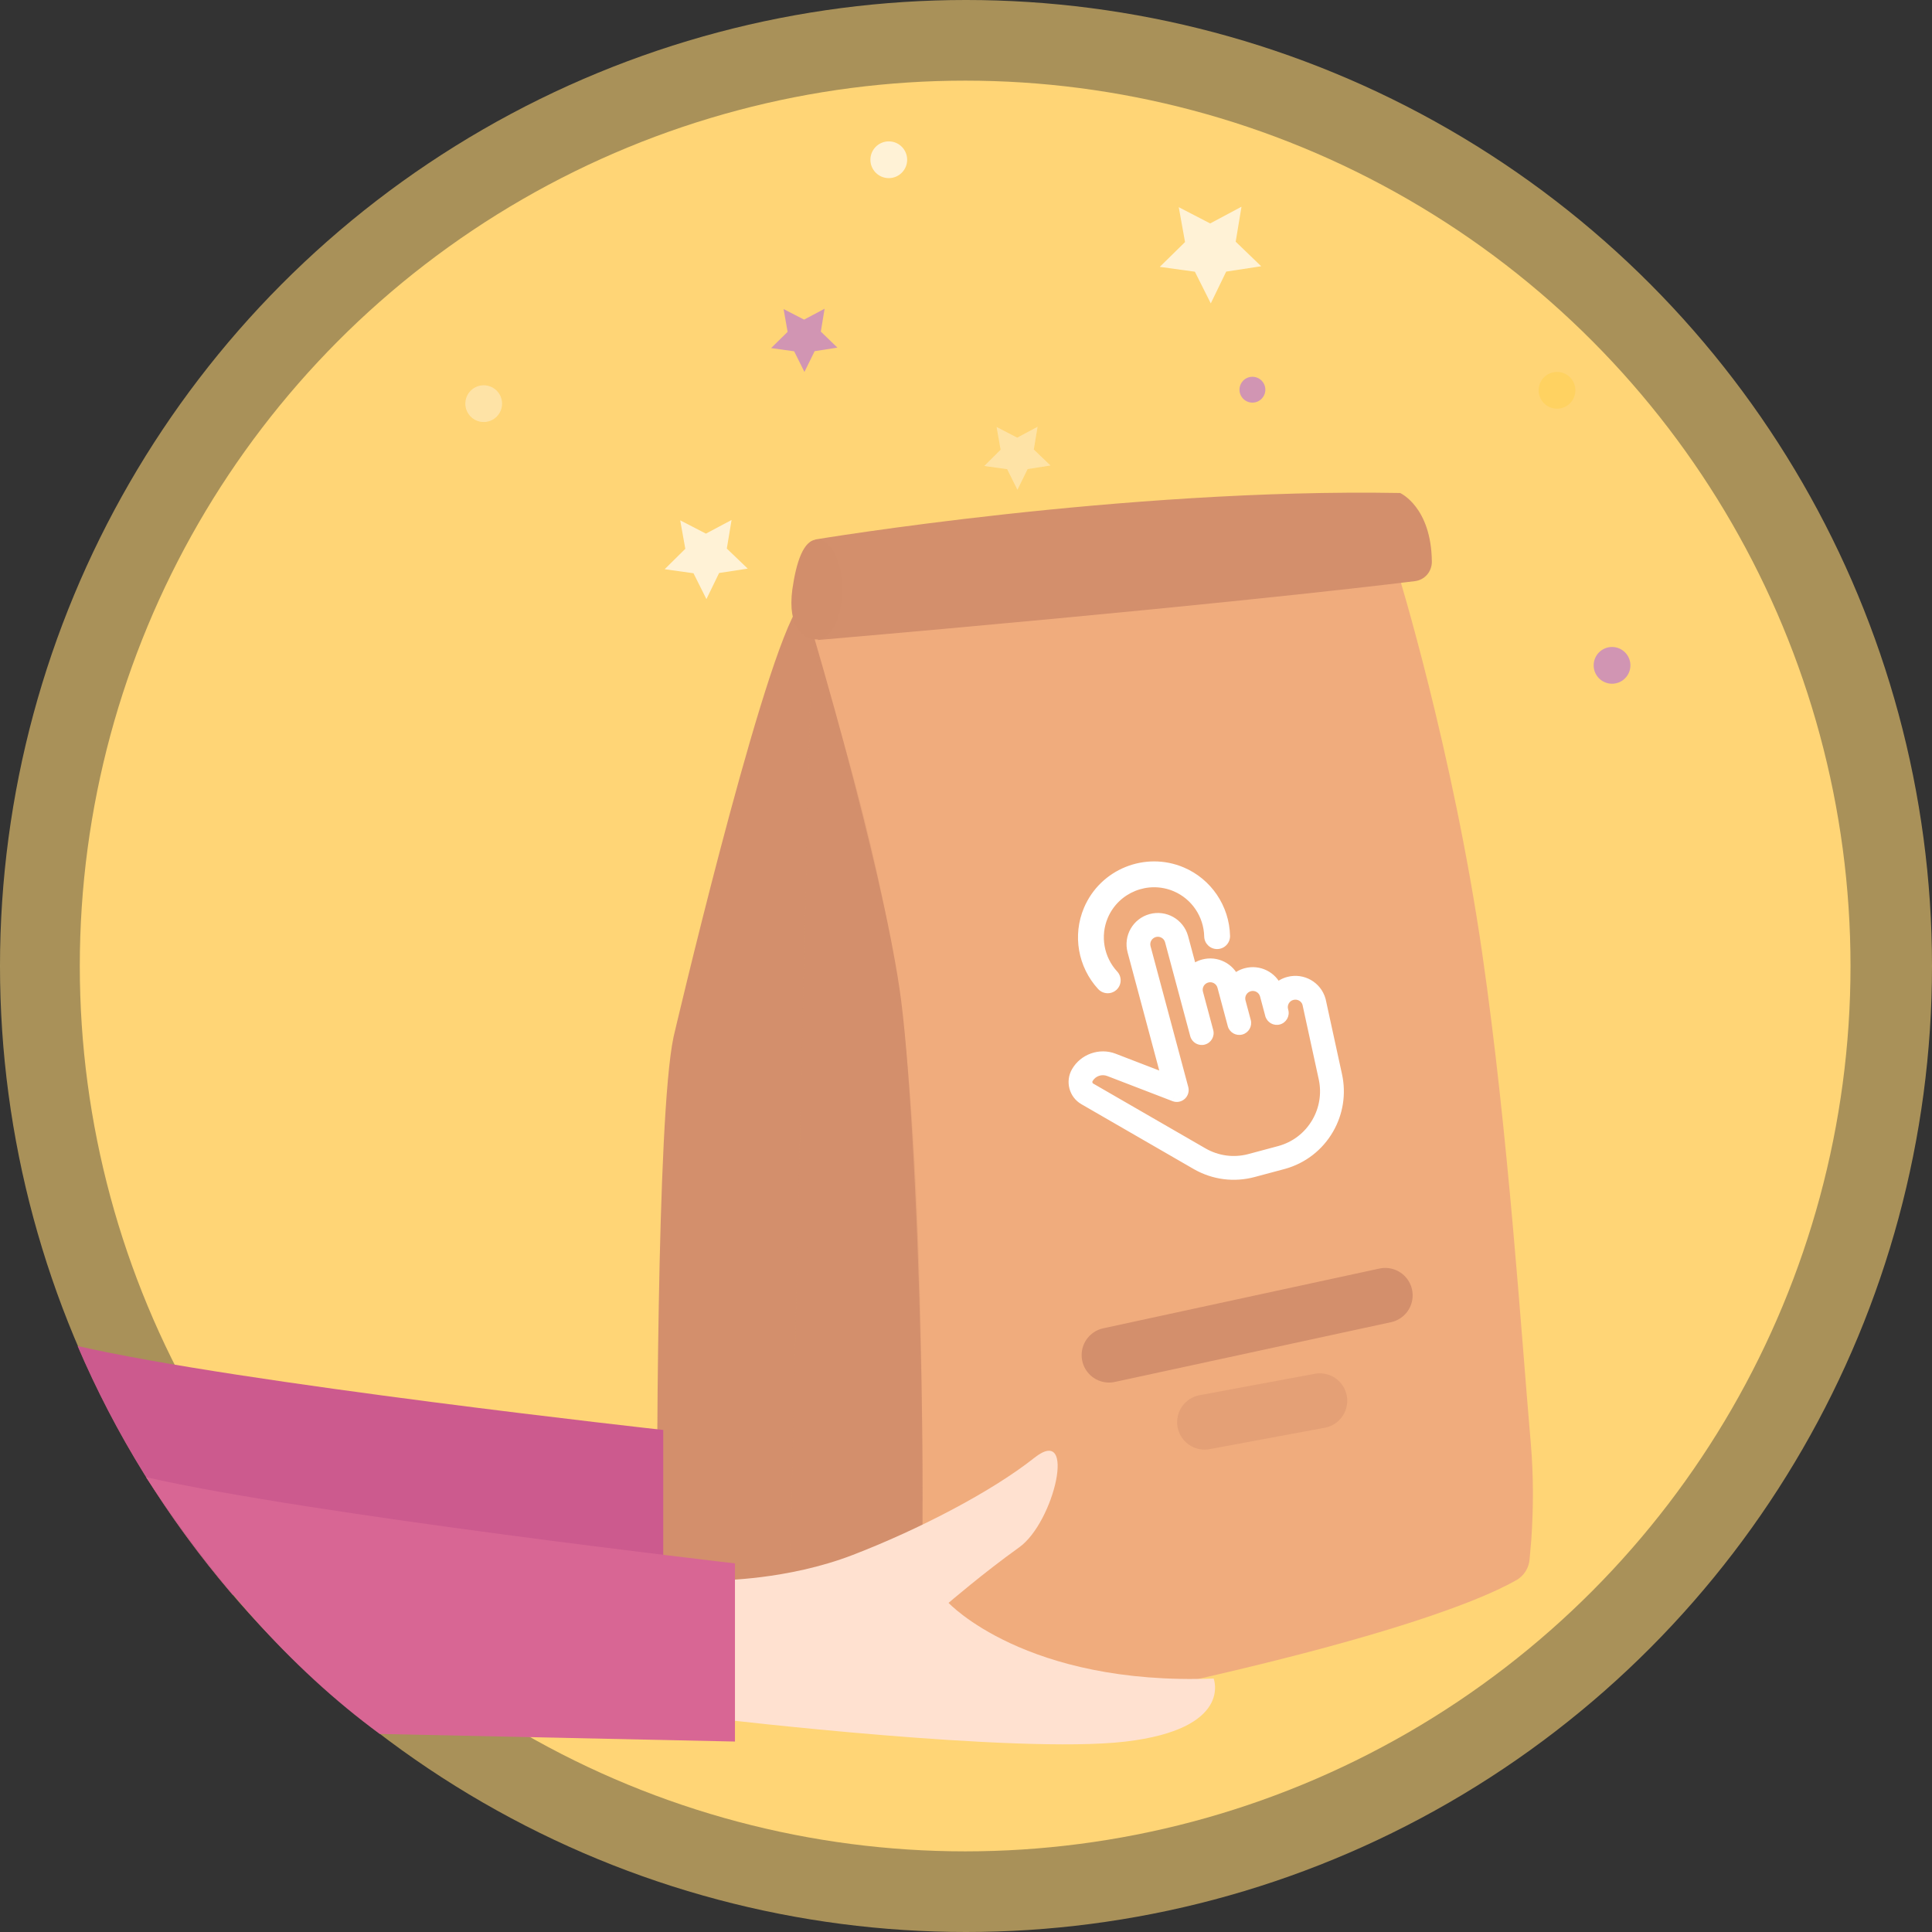 <svg width="96" height="96" viewBox="0 0 96 96" fill="none" xmlns="http://www.w3.org/2000/svg">
<rect x="0" y="0" width="96" height="96" fill="#333333" stroke="none"/>
<circle opacity="0.58" cx="48" cy="48" r="48" fill="#FFD576"/>
<circle cx="47.958" cy="48" r="43.993" fill="#FFD576"/>
<path d="M32.16 71.891C32.16 71.891 35.543 71.891 38.802 70.636C42.061 69.38 45.691 67.501 47.824 65.809C49.952 64.118 48.826 69.009 47.07 70.259C45.314 71.514 43.563 73.017 43.563 73.017C43.563 73.017 47.388 77.13 56.735 76.776C56.735 76.776 57.719 79.281 52.333 79.912C46.946 80.536 32.16 78.786 32.16 78.786V71.891Z" fill="#FFE1D0"/>
<path d="M69.454 28.426C69.454 28.426 72.19 37.284 73.652 47.378C74.956 56.386 75.593 66.319 76.062 71.692C76.2 73.292 76.2 74.892 76.089 76.519L76.006 77.457C75.979 77.899 75.731 78.313 75.317 78.533C73.524 79.554 67.069 82.34 46.048 86.147C45.634 86.23 45.248 85.871 45.275 85.457C45.606 80.078 47.206 50.34 41.303 37.761C41.303 37.761 40.089 34.009 40.365 30.837L69.454 28.426Z" fill="#F0AC7D"/>
<path fill-rule="evenodd" clip-rule="evenodd" d="M60.486 46.908C60.703 46.903 60.875 46.724 60.87 46.507C60.838 45.119 59.996 43.873 58.724 43.334C56.931 42.573 54.854 43.412 54.093 45.205C53.553 46.476 53.813 47.958 54.753 48.978C54.792 49.021 54.839 49.052 54.888 49.073C55.026 49.132 55.191 49.108 55.308 49.001C55.467 48.853 55.477 48.605 55.331 48.446C54.598 47.652 54.396 46.5 54.815 45.511C55.407 44.117 57.023 43.464 58.417 44.056C59.406 44.476 60.06 45.445 60.086 46.525L60.086 46.536C60.096 46.747 60.273 46.914 60.486 46.908ZM65.622 49.685L65.627 49.706L66.44 53.431C66.639 54.345 66.491 55.294 66.023 56.104C65.528 56.962 64.731 57.579 63.776 57.843L63.747 57.85L62.281 58.243C61.322 58.5 60.321 58.372 59.458 57.883L59.432 57.868L53.859 54.651C53.37 54.369 53.202 53.741 53.484 53.252C53.857 52.607 54.655 52.327 55.348 52.593L55.369 52.601L57.972 53.604L56.271 47.257C56.085 46.563 56.499 45.846 57.193 45.661C57.886 45.475 58.595 45.879 58.789 46.56L58.795 46.581L59.237 48.233C59.39 48.088 59.579 47.978 59.797 47.92C60.438 47.747 61.095 48.083 61.343 48.675C61.497 48.526 61.69 48.412 61.911 48.353C62.553 48.181 63.211 48.515 63.457 49.109C63.611 48.958 63.804 48.845 64.025 48.785C64.719 48.599 65.427 49.004 65.622 49.685ZM64.206 49.443C64.04 49.487 63.907 49.59 63.824 49.734C63.743 49.873 63.72 50.036 63.758 50.192L63.762 50.206L63.772 50.246C63.821 50.427 63.713 50.615 63.531 50.663C63.353 50.712 63.168 50.608 63.116 50.431L63.115 50.43L63.114 50.428L63.114 50.427L62.852 49.45C62.764 49.12 62.421 48.922 62.091 49.01C61.759 49.099 61.562 49.434 61.644 49.761L61.907 50.745C61.932 50.836 61.917 50.929 61.873 51.004C61.83 51.08 61.757 51.139 61.666 51.164C61.488 51.212 61.304 51.108 61.251 50.932L61.248 50.922L60.738 49.017C60.649 48.687 60.307 48.489 59.977 48.578C59.644 48.667 59.448 49.001 59.529 49.328L60.042 51.245C60.067 51.336 60.052 51.428 60.009 51.504C59.965 51.58 59.892 51.639 59.801 51.663C59.623 51.711 59.439 51.608 59.386 51.432L59.384 51.422L58.134 46.758C58.089 46.592 57.982 46.46 57.844 46.38C57.707 46.301 57.538 46.274 57.373 46.318C57.041 46.407 56.844 46.742 56.925 47.069L56.928 47.081L58.803 54.076C58.836 54.2 58.796 54.332 58.701 54.418C58.608 54.501 58.477 54.527 58.36 54.486L58.35 54.482L55.117 53.237C54.728 53.08 54.281 53.234 54.074 53.594C53.981 53.754 54.033 53.959 54.191 54.055L54.198 54.06L59.772 57.278C60.475 57.684 61.293 57.795 62.078 57.591L63.569 57.191C64.36 56.979 65.021 56.472 65.43 55.763C65.809 55.107 65.931 54.34 65.777 53.6L65.772 53.577L64.963 49.867C64.877 49.552 64.537 49.355 64.206 49.443Z" fill="white"/>
<path d="M60.87 46.507L60.62 46.512L60.62 46.512L60.87 46.507ZM60.486 46.908L60.481 46.658L60.479 46.658L60.486 46.908ZM58.724 43.334L58.822 43.103L58.724 43.334ZM54.093 45.205L53.863 45.107L54.093 45.205ZM54.753 48.978L54.569 49.148L54.57 49.148L54.753 48.978ZM54.888 49.073L54.986 48.843L54.986 48.843L54.888 49.073ZM55.308 49.001L55.477 49.185L55.478 49.184L55.308 49.001ZM55.331 48.446L55.515 48.277L55.514 48.276L55.331 48.446ZM54.815 45.511L55.045 45.609L54.815 45.511ZM58.417 44.056L58.32 44.286L58.417 44.056ZM60.086 46.525L59.836 46.531L59.836 46.533L60.086 46.525ZM60.086 46.536L59.836 46.544L59.836 46.547L60.086 46.536ZM65.627 49.706L65.872 49.652L65.868 49.639L65.627 49.706ZM65.622 49.685L65.863 49.618L65.862 49.616L65.622 49.685ZM66.44 53.431L66.684 53.378L66.684 53.377L66.44 53.431ZM63.776 57.843L63.842 58.084L63.843 58.084L63.776 57.843ZM63.747 57.85L63.812 58.092L63.813 58.092L63.747 57.85ZM62.281 58.243L62.216 58.002L62.281 58.243ZM59.458 57.883L59.334 58.1L59.335 58.101L59.458 57.883ZM59.432 57.868L59.307 58.085L59.308 58.086L59.432 57.868ZM53.859 54.651L53.734 54.867L53.859 54.651ZM55.348 52.593L55.439 52.36L55.437 52.359L55.348 52.593ZM55.369 52.601L55.277 52.834L55.279 52.834L55.369 52.601ZM57.972 53.604L57.882 53.838L58.34 54.014L58.213 53.54L57.972 53.604ZM56.271 47.257L56.03 47.322L56.271 47.257ZM57.193 45.661L57.257 45.902L57.258 45.902L57.193 45.661ZM58.789 46.56L59.03 46.494L59.029 46.492L58.789 46.56ZM58.795 46.581L59.036 46.516L59.036 46.514L58.795 46.581ZM59.237 48.233L58.996 48.298L59.105 48.705L59.41 48.414L59.237 48.233ZM59.797 47.92L59.861 48.161L59.861 48.161L59.797 47.92ZM61.343 48.675L61.112 48.772L61.253 49.111L61.517 48.855L61.343 48.675ZM61.911 48.353L61.846 48.111L61.846 48.111L61.911 48.353ZM63.457 49.109L63.226 49.205L63.368 49.547L63.633 49.287L63.457 49.109ZM64.025 48.785L64.09 49.027L64.09 49.027L64.025 48.785ZM64.206 49.443L64.142 49.201L64.141 49.202L64.206 49.443ZM63.758 50.192L63.515 50.251L63.516 50.254L63.758 50.192ZM63.762 50.206L63.519 50.267L63.52 50.27L63.762 50.206ZM63.772 50.246L64.014 50.181L64.014 50.181L63.772 50.246ZM63.531 50.663L63.466 50.422L63.466 50.422L63.531 50.663ZM63.116 50.431L63.355 50.361L63.345 50.326L63.325 50.295L63.116 50.431ZM63.115 50.43L62.873 50.495L62.884 50.533L62.905 50.566L63.115 50.43ZM63.114 50.428L63.356 50.363L63.356 50.363L63.114 50.428ZM63.114 50.427L62.872 50.491L62.872 50.491L63.114 50.427ZM62.091 49.01L62.027 48.769L62.091 49.01ZM61.644 49.761L61.401 49.821L61.402 49.826L61.644 49.761ZM61.907 50.745L61.666 50.81L61.666 50.81L61.907 50.745ZM61.666 51.164L61.731 51.405L61.732 51.405L61.666 51.164ZM61.251 50.932L61.011 51L61.011 51.004L61.251 50.932ZM61.248 50.922L61.007 50.987L61.008 50.991L61.248 50.922ZM60.738 49.017L60.496 49.082L60.496 49.082L60.738 49.017ZM59.977 48.578L59.912 48.336L59.912 48.336L59.977 48.578ZM59.529 49.328L59.286 49.389L59.288 49.393L59.529 49.328ZM60.042 51.245L59.801 51.309L59.801 51.309L60.042 51.245ZM59.801 51.663L59.866 51.905L59.867 51.904L59.801 51.663ZM59.386 51.432L59.146 51.5L59.147 51.504L59.386 51.432ZM59.384 51.422L59.142 51.487L59.143 51.49L59.384 51.422ZM58.134 46.758L58.375 46.693L58.375 46.693L58.134 46.758ZM57.373 46.318L57.309 46.076L57.308 46.076L57.373 46.318ZM56.925 47.069L56.683 47.129L56.683 47.132L56.925 47.069ZM56.928 47.081L56.686 47.143L56.687 47.145L56.928 47.081ZM58.803 54.076L58.561 54.141L58.561 54.141L58.803 54.076ZM58.701 54.418L58.868 54.604L58.869 54.604L58.701 54.418ZM58.36 54.486L58.273 54.72L58.277 54.721L58.36 54.486ZM58.35 54.482L58.261 54.716L58.264 54.717L58.35 54.482ZM55.117 53.237L55.024 53.469L55.028 53.47L55.117 53.237ZM54.191 54.055L54.06 54.269L54.063 54.27L54.191 54.055ZM54.198 54.06L54.071 54.275L54.073 54.276L54.198 54.06ZM62.078 57.591L62.141 57.833L62.143 57.832L62.078 57.591ZM63.569 57.191L63.633 57.433L63.633 57.433L63.569 57.191ZM65.777 53.6L66.021 53.549L66.021 53.548L65.777 53.6ZM65.772 53.577L66.016 53.524L66.016 53.523L65.772 53.577ZM64.963 49.867L65.207 49.813L65.204 49.801L64.963 49.867ZM60.62 46.512C60.622 46.591 60.56 46.656 60.481 46.658L60.492 47.158C60.847 47.15 61.128 46.856 61.12 46.501L60.62 46.512ZM58.627 43.564C59.807 44.065 60.59 45.223 60.62 46.512L61.12 46.501C61.086 45.016 60.184 43.682 58.822 43.103L58.627 43.564ZM54.323 45.302C55.03 43.637 56.961 42.857 58.627 43.564L58.822 43.103C56.902 42.289 54.677 43.187 53.863 45.107L54.323 45.302ZM54.937 48.809C54.062 47.86 53.822 46.483 54.323 45.302L53.863 45.107C53.284 46.47 53.563 48.055 54.569 49.148L54.937 48.809ZM54.986 48.843C54.968 48.835 54.951 48.824 54.936 48.808L54.57 49.148C54.634 49.217 54.709 49.269 54.791 49.303L54.986 48.843ZM55.139 48.816C55.096 48.856 55.036 48.864 54.986 48.843L54.791 49.303C55.016 49.399 55.285 49.36 55.477 49.185L55.139 48.816ZM55.146 48.615C55.2 48.673 55.196 48.764 55.138 48.818L55.478 49.184C55.738 48.943 55.754 48.537 55.515 48.277L55.146 48.615ZM54.585 45.414C54.127 46.493 54.349 47.749 55.147 48.615L55.514 48.276C54.848 47.554 54.664 46.506 55.045 45.609L54.585 45.414ZM58.515 43.826C56.994 43.18 55.231 43.892 54.585 45.414L55.045 45.609C55.583 44.342 57.052 43.748 58.32 44.286L58.515 43.826ZM60.335 46.519C60.308 45.342 59.595 44.284 58.515 43.826L58.32 44.286C59.217 44.667 59.813 45.548 59.836 46.531L60.335 46.519ZM60.336 46.527L60.335 46.516L59.836 46.533L59.836 46.544L60.336 46.527ZM60.479 46.658C60.404 46.66 60.339 46.601 60.336 46.524L59.836 46.547C59.852 46.894 60.143 47.168 60.493 47.158L60.479 46.658ZM65.868 49.639L65.863 49.618L65.381 49.751L65.386 49.772L65.868 49.639ZM66.684 53.377L65.872 49.652L65.383 49.759L66.196 53.484L66.684 53.377ZM66.24 56.229C66.739 55.365 66.896 54.352 66.684 53.378L66.195 53.484C66.381 54.337 66.243 55.223 65.807 55.979L66.24 56.229ZM63.843 58.084C64.861 57.803 65.712 57.144 66.24 56.229L65.807 55.979C65.344 56.781 64.601 57.356 63.709 57.602L63.843 58.084ZM63.813 58.092L63.842 58.084L63.711 57.601L63.681 57.609L63.813 58.092ZM62.345 58.485L63.812 58.092L63.682 57.609L62.216 58.002L62.345 58.485ZM59.335 58.101C60.255 58.622 61.323 58.759 62.345 58.485L62.216 58.002C61.32 58.242 60.387 58.123 59.582 57.666L59.335 58.101ZM59.308 58.086L59.334 58.1L59.582 57.666L59.556 57.651L59.308 58.086ZM53.734 54.867L59.307 58.085L59.557 57.652L53.984 54.434L53.734 54.867ZM53.268 53.127C52.917 53.736 53.126 54.516 53.734 54.867L53.984 54.434C53.615 54.221 53.488 53.747 53.701 53.377L53.268 53.127ZM55.437 52.359C54.63 52.049 53.702 52.375 53.268 53.127L53.701 53.377C54.012 52.839 54.679 52.604 55.258 52.826L55.437 52.359ZM55.46 52.368L55.439 52.36L55.257 52.826L55.277 52.834L55.46 52.368ZM58.062 53.371L55.459 52.368L55.279 52.834L57.882 53.838L58.062 53.371ZM56.03 47.322L57.73 53.669L58.213 53.54L56.513 47.193L56.03 47.322ZM57.128 45.419C56.3 45.641 55.808 46.494 56.03 47.322L56.513 47.193C56.362 46.631 56.697 46.052 57.257 45.902L57.128 45.419ZM59.029 46.492C58.797 45.679 57.953 45.198 57.128 45.419L57.258 45.902C57.819 45.752 58.392 46.079 58.549 46.629L59.029 46.492ZM59.036 46.514L59.03 46.494L58.548 46.627L58.554 46.648L59.036 46.514ZM59.479 48.168L59.036 46.516L58.553 46.646L58.996 48.298L59.479 48.168ZM59.732 47.678C59.473 47.748 59.247 47.879 59.065 48.052L59.41 48.414C59.533 48.297 59.685 48.209 59.861 48.161L59.732 47.678ZM61.573 48.579C61.278 47.872 60.496 47.473 59.732 47.678L59.861 48.161C60.381 48.022 60.912 48.293 61.112 48.772L61.573 48.579ZM61.846 48.111C61.583 48.182 61.352 48.317 61.168 48.496L61.517 48.855C61.641 48.734 61.797 48.642 61.976 48.594L61.846 48.111ZM63.688 49.013C63.394 48.304 62.611 47.906 61.846 48.111L61.976 48.594C62.496 48.455 63.028 48.726 63.226 49.205L63.688 49.013ZM63.961 48.544C63.697 48.614 63.466 48.75 63.282 48.931L63.633 49.287C63.755 49.166 63.91 49.075 64.09 49.027L63.961 48.544ZM65.862 49.616C65.63 48.803 64.785 48.323 63.961 48.544L64.09 49.027C64.652 48.876 65.225 49.204 65.381 49.753L65.862 49.616ZM64.04 49.859C64.089 49.773 64.168 49.712 64.27 49.684L64.141 49.202C63.912 49.263 63.724 49.407 63.607 49.609L64.04 49.859ZM64.001 50.132C63.978 50.039 63.992 49.942 64.04 49.859L63.607 49.609C63.494 49.804 63.462 50.032 63.515 50.251L64.001 50.132ZM64.004 50.144L64 50.13L63.516 50.254L63.519 50.267L64.004 50.144ZM64.014 50.181L64.003 50.141L63.52 50.27L63.531 50.31L64.014 50.181ZM63.596 50.905C63.911 50.821 64.098 50.496 64.014 50.181L63.531 50.31C63.544 50.359 63.515 50.409 63.466 50.422L63.596 50.905ZM62.876 50.502C62.967 50.809 63.287 50.989 63.596 50.905L63.466 50.422C63.419 50.435 63.369 50.407 63.355 50.361L62.876 50.502ZM62.905 50.566L62.906 50.568L63.325 50.295L63.325 50.294L62.905 50.566ZM62.873 50.492L62.873 50.495L63.356 50.365L63.356 50.363L62.873 50.492ZM62.872 50.491L62.873 50.492L63.356 50.363L63.355 50.362L62.872 50.491ZM62.611 49.514L62.872 50.491L63.355 50.362L63.094 49.385L62.611 49.514ZM62.156 49.252C62.353 49.199 62.558 49.318 62.611 49.514L63.094 49.385C62.969 48.922 62.49 48.645 62.027 48.769L62.156 49.252ZM61.886 49.701C61.838 49.507 61.954 49.306 62.156 49.252L62.027 48.769C61.564 48.893 61.287 49.36 61.401 49.821L61.886 49.701ZM62.149 50.68L61.885 49.696L61.402 49.826L61.666 50.81L62.149 50.68ZM62.09 51.129C62.165 50.998 62.191 50.838 62.149 50.68L61.666 50.81C61.672 50.835 61.669 50.859 61.657 50.879L62.09 51.129ZM61.732 51.405C61.888 51.362 62.014 51.26 62.09 51.129L61.657 50.879C61.645 50.9 61.626 50.916 61.6 50.923L61.732 51.405ZM61.011 51.004C61.103 51.309 61.421 51.488 61.731 51.405L61.601 50.922C61.554 50.935 61.505 50.907 61.49 50.861L61.011 51.004ZM61.008 50.991L61.011 51L61.492 50.864L61.489 50.854L61.008 50.991ZM60.496 49.082L61.007 50.987L61.49 50.858L60.979 48.952L60.496 49.082ZM60.042 48.819C60.238 48.767 60.444 48.885 60.496 49.082L60.979 48.952C60.855 48.489 60.376 48.212 59.912 48.336L60.042 48.819ZM59.772 49.268C59.724 49.074 59.839 48.873 60.042 48.819L59.912 48.336C59.449 48.46 59.172 48.928 59.286 49.389L59.772 49.268ZM60.284 51.18L59.771 49.264L59.288 49.393L59.801 51.309L60.284 51.18ZM60.225 51.629C60.301 51.498 60.326 51.338 60.284 51.18L59.801 51.309C59.808 51.334 59.804 51.359 59.792 51.379L60.225 51.629ZM59.867 51.904C60.024 51.862 60.15 51.76 60.225 51.629L59.792 51.379C59.78 51.399 59.761 51.415 59.736 51.422L59.867 51.904ZM59.147 51.504C59.238 51.809 59.557 51.988 59.866 51.905L59.737 51.422C59.689 51.435 59.64 51.407 59.626 51.36L59.147 51.504ZM59.143 51.49L59.146 51.5L59.627 51.364L59.624 51.354L59.143 51.49ZM57.892 46.822L59.142 51.487L59.625 51.357L58.375 46.693L57.892 46.822ZM57.719 46.597C57.802 46.644 57.866 46.723 57.892 46.822L58.375 46.693C58.313 46.461 58.162 46.275 57.969 46.164L57.719 46.597ZM57.437 46.559C57.536 46.533 57.637 46.549 57.719 46.597L57.969 46.164C57.776 46.052 57.541 46.015 57.309 46.076L57.437 46.559ZM57.168 47.009C57.12 46.815 57.236 46.614 57.438 46.559L57.308 46.076C56.846 46.201 56.569 46.669 56.683 47.129L57.168 47.009ZM57.17 47.018L57.167 47.007L56.683 47.132L56.686 47.143L57.17 47.018ZM59.044 54.011L57.17 47.016L56.687 47.145L58.561 54.141L59.044 54.011ZM58.869 54.604C59.033 54.455 59.102 54.226 59.044 54.011L58.561 54.141C58.57 54.174 58.559 54.209 58.534 54.232L58.869 54.604ZM58.277 54.721C58.481 54.794 58.707 54.748 58.868 54.604L58.535 54.231C58.509 54.255 58.474 54.261 58.443 54.25L58.277 54.721ZM58.264 54.717L58.273 54.72L58.447 54.251L58.437 54.248L58.264 54.717ZM55.028 53.47L58.261 54.715L58.44 54.249L55.207 53.003L55.028 53.47ZM54.29 53.719C54.435 53.468 54.749 53.358 55.024 53.469L55.211 53.005C54.706 52.802 54.127 53.001 53.857 53.469L54.29 53.719ZM54.321 53.842C54.279 53.816 54.265 53.762 54.29 53.719L53.857 53.469C53.696 53.747 53.788 54.102 54.06 54.269L54.321 53.842ZM54.326 53.845L54.318 53.84L54.063 54.27L54.071 54.275L54.326 53.845ZM59.897 57.061L54.323 53.843L54.073 54.276L59.647 57.494L59.897 57.061ZM62.015 57.349C61.294 57.536 60.543 57.434 59.897 57.061L59.647 57.494C60.407 57.933 61.292 58.053 62.141 57.833L62.015 57.349ZM63.504 56.95L62.014 57.349L62.143 57.832L63.633 57.433L63.504 56.95ZM65.214 55.638C64.838 56.29 64.231 56.755 63.504 56.95L63.633 57.433C64.489 57.204 65.204 56.654 65.647 55.888L65.214 55.638ZM65.532 53.651C65.674 54.331 65.562 55.036 65.214 55.638L65.647 55.888C66.056 55.179 66.188 54.349 66.021 53.549L65.532 53.651ZM65.527 53.629L65.532 53.652L66.021 53.548L66.016 53.524L65.527 53.629ZM64.719 49.92L65.527 53.63L66.016 53.523L65.207 49.813L64.719 49.92ZM64.27 49.685C64.472 49.631 64.673 49.754 64.722 49.932L65.204 49.801C65.081 49.35 64.602 49.079 64.142 49.201L64.27 49.685Z" fill="white"/>
<path d="M44.724 85.954C42.931 84.74 36.613 80.602 33.386 79.416C32.944 79.251 32.641 78.809 32.641 78.34C32.641 74.147 32.613 55.582 33.468 51.526C33.468 51.526 37.606 33.844 39.537 30.368L40.337 31.278C40.337 31.278 43.73 42.616 44.696 49.127C45.634 55.333 46.379 79.278 45.331 85.651C45.303 85.954 44.972 86.092 44.724 85.954Z" fill="#D38F6C"/>
<path d="M40.5 26.809C40.5 26.809 55.833 24.249 69.571 24.497C69.571 24.497 71.121 25.182 71.148 27.913C71.148 28.409 70.79 28.823 70.293 28.878C67.645 29.209 58.486 30.257 40.638 31.802C40.61 31.775 42.072 28.575 40.5 26.809Z" fill="#D38F6C"/>
<path d="M41.853 29.292C41.853 30.671 41.301 31.775 40.612 31.775C39.922 31.775 39.122 31.195 39.37 29.292C39.564 27.94 39.922 26.809 40.612 26.809C41.301 26.809 41.853 27.913 41.853 29.292Z" fill="#D28E6B"/>
<path opacity="0.3" d="M39.238 78.598L40.322 31.802C42.497 38.225 43.969 44.226 44.739 49.804C45.508 55.383 45.875 64.337 45.838 76.668C44.248 77.311 43.041 77.753 42.218 77.993C41.394 78.234 40.401 78.436 39.238 78.598Z" fill="#D38F6C"/>
<path d="M55.109 67.335L68.83 64.366" stroke="#D38F6C" stroke-width="2.727" stroke-linecap="round" stroke-linejoin="round"/>
<path opacity="0.4" d="M59.855 70.667L65.58 69.603" stroke="#D38F6C" stroke-width="2.727" stroke-linecap="round" stroke-linejoin="round"/>
<path d="M11.57 79.257L32.956 79.906V71.054C32.956 71.054 11.888 68.726 3.855 66.882C5.718 71.243 8.258 75.38 11.57 79.257Z" fill="#CC5A8E"/>
<path d="M35.73 78.521C35.73 78.521 39.113 78.521 42.372 77.265C45.631 76.01 49.261 74.13 51.395 72.439C53.522 70.748 52.396 75.639 50.64 76.888C48.884 78.144 47.134 79.646 47.134 79.646C47.134 79.646 50.959 83.76 60.305 83.406C60.305 83.406 61.289 85.911 55.903 86.541C50.517 87.166 35.73 85.416 35.73 85.416V78.521Z" fill="#FFE1D0"/>
<path d="M18.869 86.158L36.52 86.536V77.684C36.52 77.684 15.286 75.238 7.254 73.4C10.589 78.444 14.355 82.852 18.869 86.158Z" fill="#D86694"/>
<path opacity="0.7" d="M59.373 13.501L57.629 13.26L58.884 12.028L58.572 10.295L60.133 11.103L61.689 10.272L61.401 12.01L62.668 13.23L60.929 13.495L60.163 15.075" fill="white"/>
<path opacity="0.7" d="M37.153 28.254L35.732 28.472L35.102 29.769L34.459 28.484L33.027 28.284L34.053 27.27L33.799 25.856L35.078 26.516L36.351 25.838L36.115 27.258L37.153 28.254Z" fill="white"/>
<path d="M41.611 17.273L40.479 17.45L39.972 18.481L39.46 17.456L38.316 17.296L39.136 16.489L38.935 15.357L39.955 15.882L40.974 15.34L40.786 16.477L41.611 17.273Z" fill="#D195B3"/>
<path opacity="0.5" d="M52.2 23.131L51.063 23.308L50.556 24.339L50.044 23.314L48.906 23.155L49.719 22.347L49.519 21.216L50.545 21.746L51.558 21.204L51.37 22.336L52.2 23.131Z" fill="#FEF2D6"/>
<circle opacity="0.7" cx="44.163" cy="7.938" r="0.913" fill="white"/>
<circle opacity="0.5" cx="24.035" cy="20.057" r="0.913" fill="#FEF2D6"/>
<circle cx="62.232" cy="19.364" r="0.642" fill="#D195B3"/>
<circle opacity="0.5" cx="77.367" cy="19.394" r="0.913" fill="#FFD04D"/>
<circle cx="80.101" cy="33.061" r="0.913" fill="#D195B3"/>
</svg>
